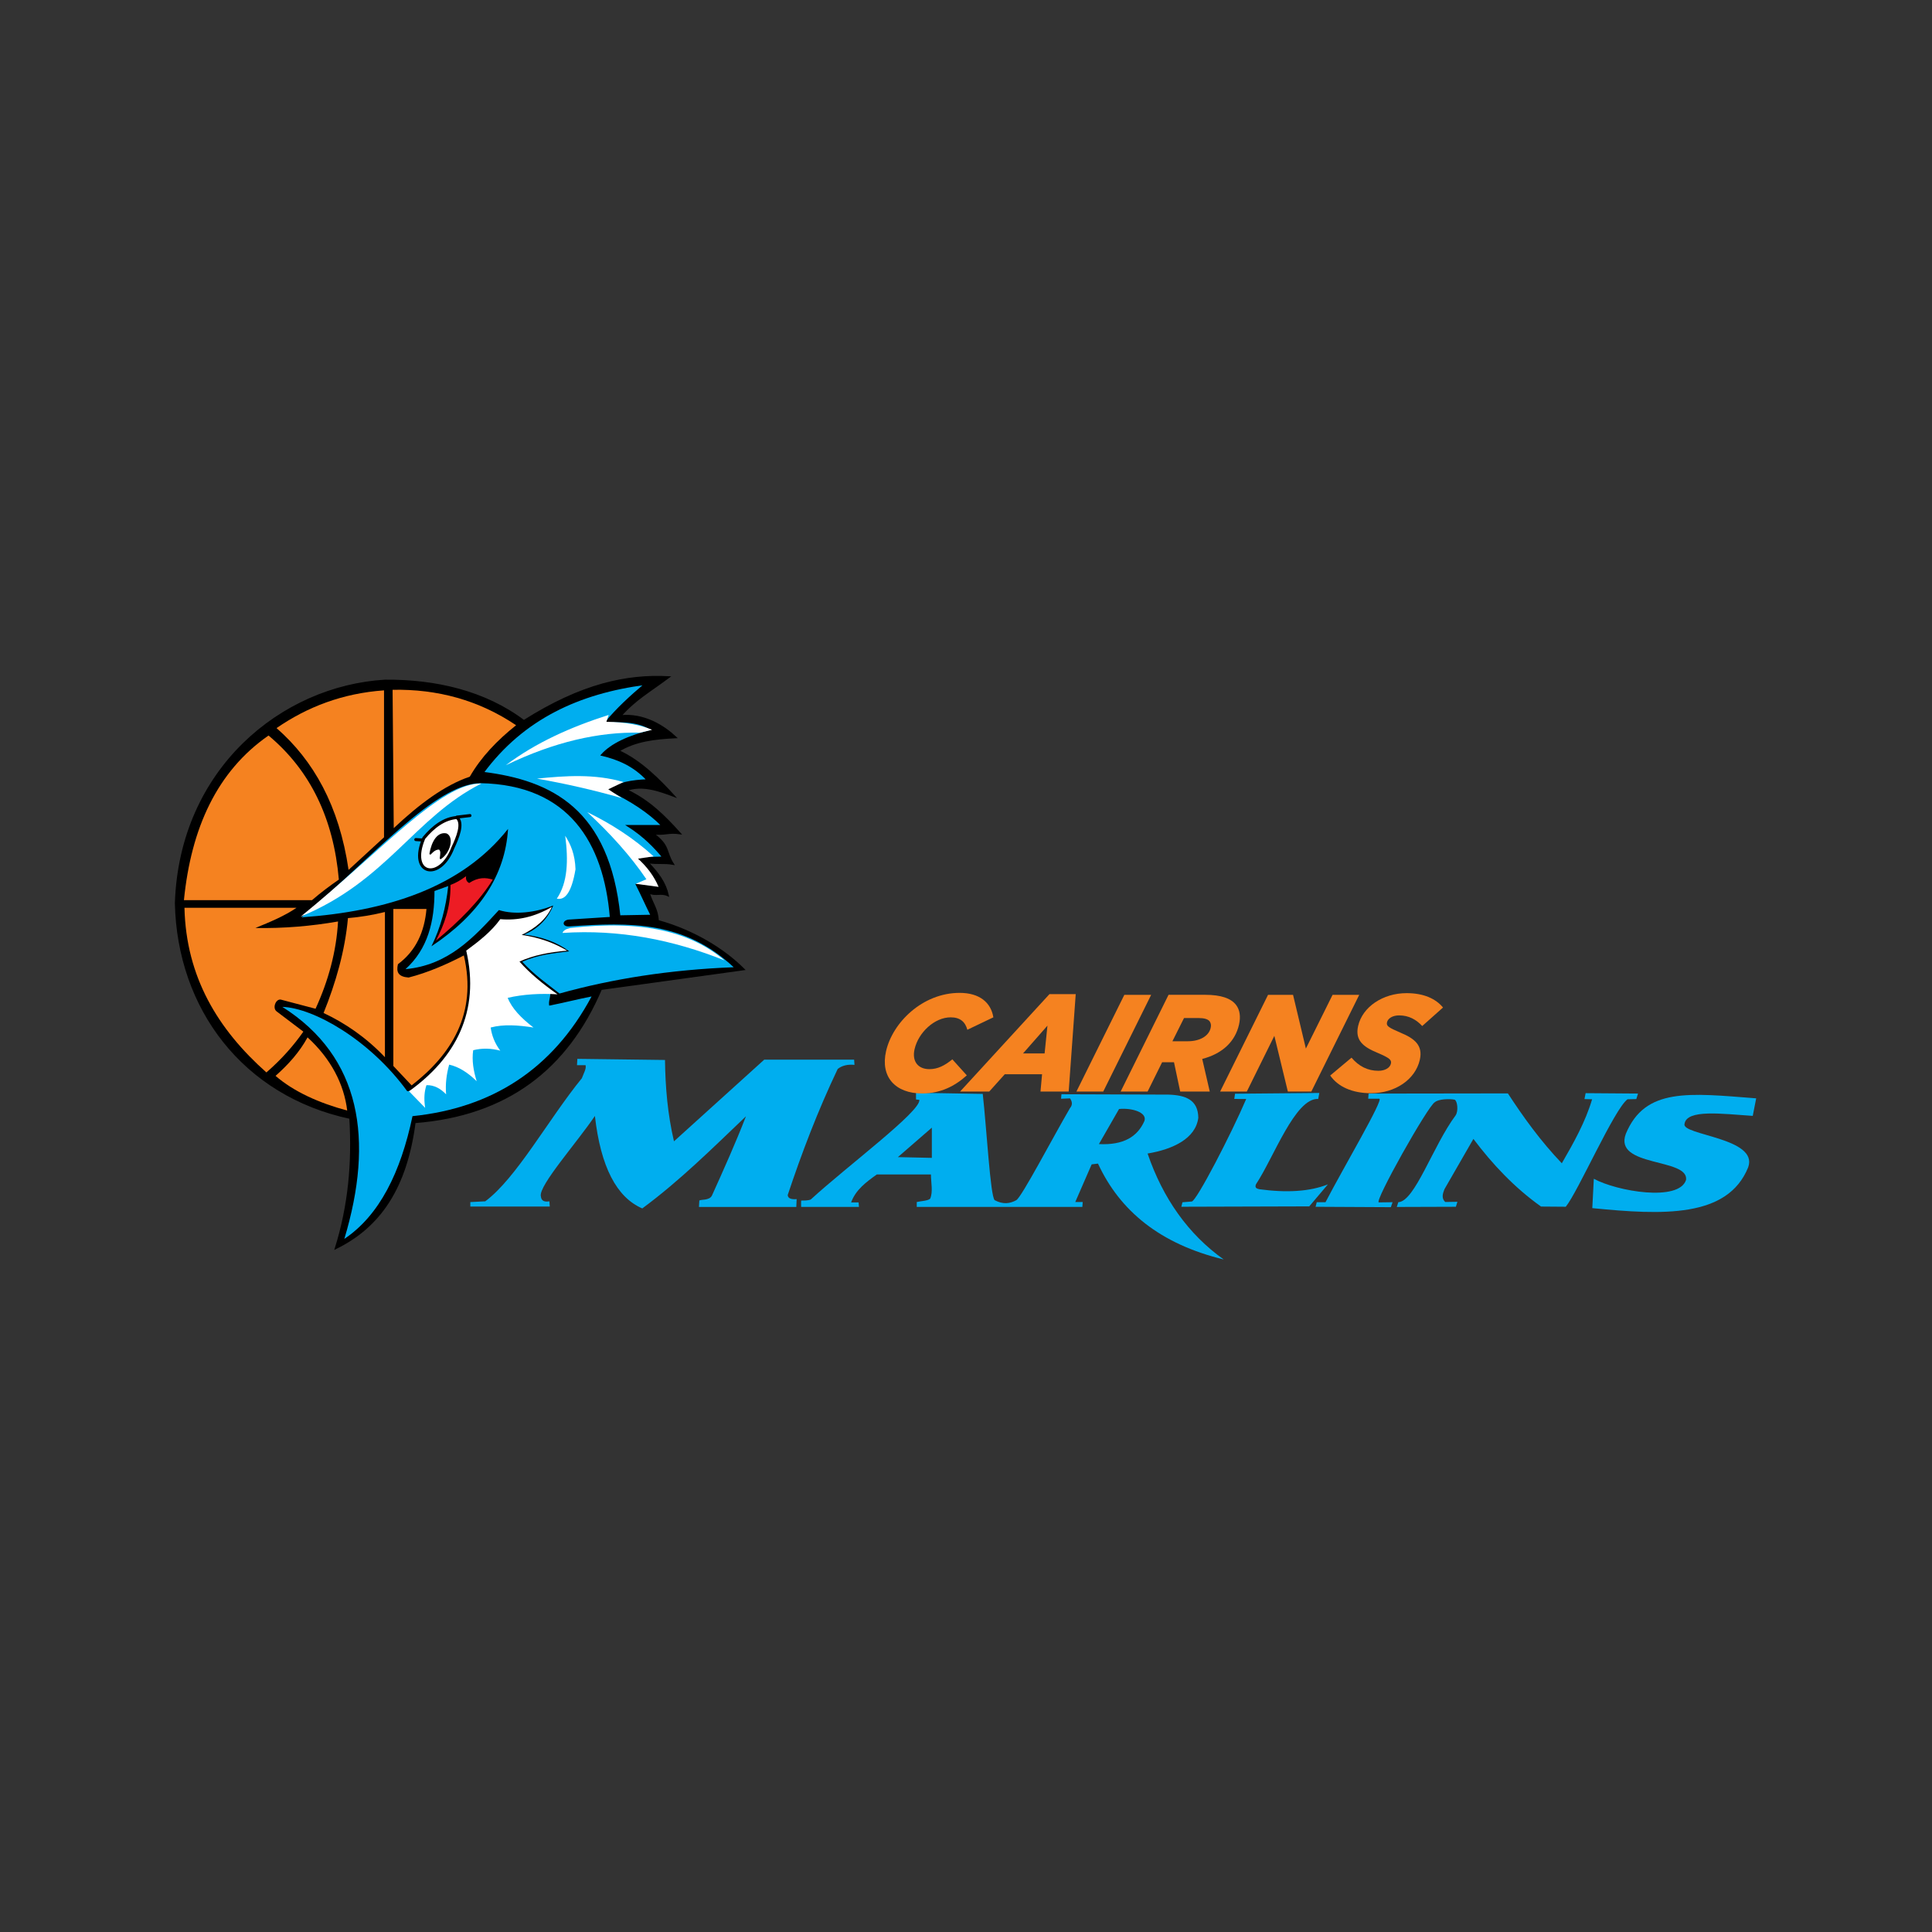 <?xml version="1.0" encoding="utf-8"?>
<!-- Generator: Adobe Illustrator 24.3.0, SVG Export Plug-In . SVG Version: 6.00 Build 0)  -->
<svg version="1.1" id="Layer_1" xmlns="http://www.w3.org/2000/svg" xmlns:xlink="http://www.w3.org/1999/xlink" x="0px" y="0px"
	 viewBox="0 0 1000 1000" style="enable-background:new 0 0 1000 1000;" xml:space="preserve">
<rect x="0" y="0" width="1000" height="1000" fill="#333333" stroke="none"/>
<style type="text/css">
	.st0{fill-rule:evenodd;clip-rule:evenodd;}
	.st1{fill:none;stroke:#000000;stroke-width:0.895;stroke-miterlimit:22.926;}
	.st2{fill-rule:evenodd;clip-rule:evenodd;fill:#F58220;}
	.st3{fill-rule:evenodd;clip-rule:evenodd;fill:#00AEEF;}
	.st4{fill-rule:evenodd;clip-rule:evenodd;fill:#FFFFFF;}
	.st5{fill:none;stroke:#000000;stroke-width:1.578;stroke-linecap:round;stroke-linejoin:round;stroke-miterlimit:22.926;}
	.st6{fill:none;stroke:#000000;stroke-width:0.895;stroke-linecap:round;stroke-linejoin:round;stroke-miterlimit:22.926;}
	.st7{fill-rule:evenodd;clip-rule:evenodd;fill:#ED1C24;}
	.st8{fill:#F58220;}
</style>
<g>
	<path class="st0" d="M271.15,373.15c-20.17-15.22-45.76-21.11-71.87-20.91C146.04,355.41,93.33,398,90.96,467.42
		c1.18,54.62,35.14,99.49,90.29,111.27c1.41,23.22-0.6,45.28-7.5,67.42c22.87-11.19,36.49-31.28,40.93-65.23
		c47.7-3.67,78.89-27.78,96.43-68.93c24.63-3.41,49.25-6.81,73.87-10.21c-10.37-10.34-25.83-19.92-44.39-25.09
		c-0.44-6.45-2.73-8.17-4.78-14.62c3.81,1.76,6.13-0.32,9.94,1.44c-1.43-6.36-4.81-11.2-10.55-17.14c4.99,0.88,8.19-0.02,13.17,0.86
		c-4.13-6.45-1.58-9.34-10.46-15.79c6.16,0.88,7.87-0.91,14.02-0.03c-8.05-8.96-16.09-17.03-27.69-22.44
		c8.21-2.85,16.42,0.02,24.63,3.1c-6.9-7.54-17.1-18.18-28.75-23.35c8.64-5.29,18.6-6.46,29.62-7.01
		c-6.21-5.8-16.47-12.35-28.6-11.04c7.6-8.66,15.07-12.71,25.05-20.18C324.55,349.28,301.09,354.17,271.15,373.15L271.15,373.15z"/>
	<path class="st1" d="M271.15,373.15c-20.17-15.22-45.76-21.11-71.87-20.91C146.04,355.41,93.33,398,90.96,467.42
		c1.18,54.62,35.14,99.49,90.29,111.27c1.41,23.22-0.6,45.28-7.5,67.42c22.87-11.19,36.49-31.28,40.93-65.23
		c47.7-3.67,78.89-27.78,96.43-68.93c24.63-3.41,49.25-6.81,73.87-10.21c-10.37-10.34-25.83-19.92-44.39-25.09
		c-0.44-6.45-2.73-8.17-4.78-14.62c3.81,1.76,6.13-0.32,9.94,1.44c-1.43-6.36-4.81-11.2-10.55-17.14c4.99,0.88,8.19-0.02,13.17,0.86
		c-4.13-6.45-1.58-9.34-10.46-15.79c6.16,0.88,7.87-0.91,14.02-0.03c-8.05-8.96-16.09-17.03-27.69-22.44
		c8.21-2.85,16.42,0.02,24.63,3.1c-6.9-7.54-17.1-18.18-28.75-23.35c8.64-5.29,18.6-6.46,29.62-7.01
		c-6.21-5.8-16.47-12.35-28.6-11.04c7.6-8.66,15.07-12.71,25.05-20.18C324.55,349.28,301.09,354.17,271.15,373.15L271.15,373.15z"/>
	<path class="st2" d="M95.2,465.92c3.73-37.4,17.19-66.75,43.79-85.22c21.68,18.1,33.66,43.06,36.4,74.57
		c-4.64,3.19-9.27,6.67-13.91,10.65C139.39,465.92,117.29,465.92,95.2,465.92L95.2,465.92z"/>
	<path class="st2" d="M143.14,376.86c15.94-10.97,34.17-18.02,55.63-19.53c0,25.35,0,50.7,0,76.05
		c-6.12,5.62-12.23,11.24-18.35,16.87C175.55,416.96,162.21,393.56,143.14,376.86L143.14,376.86z"/>
	<path class="st2" d="M203.8,428.64c-0.2-23.87-0.39-47.74-0.59-71.61c23.23-0.42,44.63,5.35,63.92,18.35
		c-9.79,7.8-18.12,16.47-23.97,26.63C230.03,406.44,216.91,416.31,203.8,428.64L203.8,428.64z"/>
	<path class="st3" d="M313.87,373.6c5.4-6.51,12.35-13.02,20.12-19.53c-34.15,4.45-63.3,17.74-84.04,45.87
		c35.65,4.42,65.1,19.27,70.72,74.27c5.52-0.1,11.05-0.2,16.57-0.3c-2.96-5.92-4.74-10.06-7.69-15.98c2.37-0.1,9.17,1.28,11.54,1.18
		c-7.96-10.9-11.01-13.62-10.91-14.5c0.1-0.88,11.11-0.6,13.07-0.83c-4.16-5.13-10.03-11.2-18.14-16.33c5.92,0,11.84,0,17.75,0
		c-6.87-7.01-16.21-13.2-27.81-18.64c4.95-3.44,12.02-4.75,20.12-5.03c-6.97-7.56-15.12-10.98-23.67-13.02
		c4.85-5.42,13.59-9.67,26.33-12.72C332.76,374.07,324.48,372.84,313.87,373.6L313.87,373.6z"/>
	<path class="st1" d="M313.87,373.6c5.4-6.51,12.35-13.02,20.12-19.53c-34.15,4.45-63.3,17.74-84.04,45.87
		c35.65,4.42,65.1,19.27,70.72,74.27c5.52-0.1,11.05-0.2,16.57-0.3c-2.96-5.92-4.74-10.06-7.69-15.98c2.37-0.1,9.17,1.28,11.54,1.18
		c-7.96-10.9-11.01-13.62-10.91-14.5c0.1-0.88,11.11-0.6,13.07-0.83c-4.16-5.13-10.03-11.2-18.14-16.33c5.92,0,11.84,0,17.75,0
		c-6.87-7.01-16.21-13.2-27.81-18.64c4.95-3.44,12.02-4.75,20.12-5.03c-6.97-7.56-15.12-10.98-23.67-13.02
		c4.85-5.42,13.59-9.67,26.33-12.72C332.76,374.07,324.48,372.84,313.87,373.6L313.87,373.6z"/>
	<path class="st4" d="M313.87,373.6c0.4-1.18,0.79-2.37,1.18-3.55c-19.51,6.21-37.69,14.3-53.26,26.04
		c25.23-12.18,48.25-17.31,69.54-16.87c2.07-0.49,4.14-0.99,6.21-1.48C331.53,375.24,323.83,373.74,313.87,373.6L313.87,373.6z"/>
	<path class="st4" d="M314.84,408.53c2.63-1.25,5.26-2.5,7.89-3.75c-14.93-4.31-29.85-3.28-44.78-1.77
		c14.6,2.6,29.2,5.88,43.79,10.06C319.45,411.55,317.14,410.04,314.84,408.53L314.84,408.53z"/>
	<path class="st4" d="M338.32,443.25c-10.6-9.6-22.15-16.96-34.33-22.88c11.91,11.08,22.35,22.58,30.58,34.72
		c-1.84,0.79-3.68,1.58-5.52,2.37c3.95,0.53,7.89,1.05,11.84,1.58c-2.43-5.7-6.11-10.47-10.65-14.6
		C332.93,444.03,335.62,443.64,338.32,443.25L338.32,443.25z"/>
	<path class="st3" d="M315.63,474.61c-3.24-38.36-21.12-68.4-67.07-69.24c-23.43,0.51-54.34,37.12-92.52,69.44
		c44.06-3.1,82.85-15.3,106.92-45.77c-1.47,24.23-15.03,44.42-39.65,60.76c4.84-9.81,7.53-20.3,8.68-31.17
		c-2.37,0.85-4.73,1.71-7.1,2.56c0.01,15.76-3.43,29.95-14.99,40.44c22.13-2.05,35.25-16.28,48.33-30.58
		c8.17,2.56,18.86,1.35,28.13-2.37c-2.4,6.02-7.36,12.06-15.07,15.03c9.04,1.11,16.91,3.88,23.32,8.68
		c-8.29,1.04-16.02,1.74-24.3,5.41c6.15,6.75,13.1,11.58,19.3,16.45c27.25-7.59,57.11-12.33,90.15-13.61
		c-25.52-23.78-53.01-23.41-85.42-21.11c-3.55,0-3.35-3.16,0-3.55C301.43,475.53,308.53,475.07,315.63,474.61L315.63,474.61z"/>
	<path class="st4" d="M297.88,449.95c-0.24-7.63-2.46-12.89-5.33-17.36c1.65,12.62,1.38,24.14-4.34,32.55
		C292.39,466.04,295.81,462.21,297.88,449.95L297.88,449.95z"/>
	<path class="st4" d="M375.01,497.1c-17.28-14.7-42.1-21.07-79.89-16.77c-2.42,0.58-3.63,1.46-3.95,2.56
		C320.51,480.95,348.3,486.42,375.01,497.1L375.01,497.1z"/>
	<path class="st4" d="M155.65,474.41c41.49-33.68,72.58-69.31,93.51-68.85C214.45,423.07,200.31,455.99,155.65,474.41L155.65,474.41
		z"/>
	<path class="st4" d="M234.36,438.91c2.54-5.39,5.61-12.76,2.17-15.78c-6.54,0.53-12.07,4.53-17.16,10.65
		C211.31,452.85,227.68,456.4,234.36,438.91L234.36,438.91z"/>
	<path class="st5" d="M234.36,438.91c2.54-5.39,5.61-12.76,2.17-15.78c-6.54,0.53-12.07,4.53-17.16,10.65
		C211.31,452.85,227.68,456.4,234.36,438.91L234.36,438.91z"/>
	<path class="st0" d="M227.45,439.3c-1.9-0.11-3.36,1.09-4.73,2.57c1.13-6.4,4.07-10.96,8.29-10.06c3.45,1.61,1.82,9.11-2.96,12.43
		C228.33,442.13,228.74,440.35,227.45,439.3L227.45,439.3z"/>
	<path class="st6" d="M227.45,439.3c-1.9-0.11-3.36,1.09-4.73,2.57c1.13-6.4,4.07-10.96,8.29-10.06c3.45,1.61,1.82,9.11-2.96,12.43
		C228.33,442.13,228.74,440.35,227.45,439.3L227.45,439.3z"/>
	<path class="st5" d="M236.53,422.93l6.71-0.79 M218.38,434.76l-3.16-0.2"/>
	<path class="st7" d="M242.84,457.05c-1.31-0.66-1.84-1.84-1.58-3.55c-2.7,2.02-5.39,3.57-8.09,4.54c0.11,12.1-3.38,20.67-7.5,28.8
		c12.13-10.06,22.52-20.46,29.39-31.56C251.42,454.18,247.55,453.94,242.84,457.05L242.84,457.05z"/>
	<path class="st2" d="M220.75,470.47c-5.72,0-11.44,0-17.16,0c0,27.09,0,54.18,0,81.27c3.16,3.35,6.31,6.71,9.47,10.06
		c20.25-15.76,34.14-36.77,27.03-67.27c-8.86,4.63-18.69,8.91-28.6,11.44c-5.35-0.41-6.49-2.81-5.52-6.9
		C215.4,492.08,219.71,482.2,220.75,470.47L220.75,470.47z"/>
	<path class="st2" d="M199.24,547.21c-0.07-24.85,0.07-50.3,0-75.16c-6.38,1.57-12.76,2.64-19.14,3.15
		c-1.52,17.03-6.38,33.67-12.62,49.12C178.49,529.51,189.29,536.76,199.24,547.21L199.24,547.21z"/>
	<path class="st2" d="M179.71,574.82c-1.61-13.61-8.39-26.77-20.52-37.88c-4.09,7.5-9.85,14-16.57,19.92
		C151.99,564.99,165.09,570.91,179.71,574.82L179.71,574.82z"/>
	<path class="st2" d="M132.17,480.33c7.67-3.11,15.22-6.29,21.31-10.46c-19.33,0-38.67,0-58,0c0.84,35.92,17.37,62.98,42.41,85.22
		c8.1-7.04,14.19-14.07,19.13-21.11c-4.6-3.49-9.21-6.97-13.81-10.46c-2.41-1.78-0.4-6.65,2.17-6.12
		c5.79,1.51,12.17,3.22,17.95,4.73c6.66-14.55,10.76-29.57,11.64-45.18C161.21,479.35,146.99,480.59,132.17,480.33L132.17,480.33z"
		/>
	<path class="st3" d="M213.51,577.72c40.8-4.19,72.39-24,92.69-61.95c-7.31,1.43-14.62,3.32-21.93,4.75
		c-0.53-2.41,0.98-4.82,0.45-7.24c-7.39,0.08-16.81,0.15-24.19,0.23c-12.76,19.39-27.55,35.25-42.73,50.42
		c-2.34,0.3-4.67,0.6-7.01,0.9c-19.61-26.95-48.74-43.15-64.65-43.67c40.89,25.93,47.48,68.85,32.09,120.09
		C196.41,629.06,207.4,606.8,213.51,577.72L213.51,577.72z"/>
	<path class="st4" d="M270.03,483.9c7.13-3.44,12.69-8.01,15.6-14.47c-8.97,5.23-17.71,7.13-26.68,6.33
		c-4.6,6.37-10.63,11.12-17.63,16.28c7.32,31.64-5.59,55.63-29.62,72.8c2.79,2.86,5.58,5.73,8.36,8.59
		c-0.75-4.89-0.38-8.67,0.68-11.76c4.06-0.1,7.32,1.83,10.17,4.75c-0.46-5.45,0.23-10.52,1.58-15.37c4.75,1.07,9.49,3.91,14.24,8.59
		c-1.65-5.35-2.57-10.7-1.81-16.05c4.67-1.17,9.35-1.02,14.02,0.23c-2.99-3.99-4.39-7.99-4.97-11.98c6.67-1.79,14.28-1.23,22.16,0
		c-6.34-4.85-11.22-9.92-13.34-15.37c8.27-1.87,16.9-2.35,25.77-1.81c-7.61-5.39-14.47-10.96-19.67-16.96
		c6.93-3.17,15.3-4.9,24.64-5.65C287.1,488.21,279.49,485.31,270.03,483.9L270.03,483.9z"/>
	<path class="st3" d="M344.2,548.64c-15.12-0.19-30.24-0.39-45.36-0.58c-0.06,1.09-0.13,2.19-0.19,3.28c1.48,0,2.96,0,4.44,0
		c0.47,1.81-0.86,3.92-1.93,6.76c-17.31,21.23-33.85,51.73-50,63.7c-2.57,0.13-5.15,0.26-7.72,0.39c0,0.77,0,1.54,0,2.32
		c13.71,0,27.41,0,41.12,0c-0.07-0.9-0.13-1.8-0.19-2.7c-2.31,0.34-4.19,0.05-4.44-2.7c-1.09-5.53,18.66-27.67,27.99-41.5
		c2.98,26.33,11.24,42.13,24.52,47.87c19.43-14.35,36.37-31.19,53.66-47.68c-5.27,13.64-11.6,27.73-17.56,40.93
		c-1.26,2.8-5.82,1.96-6.57,2.7c-0.06,1.09-0.13,2.19-0.19,3.28c16.79,0,33.59,0,50.38,0c0.07-1.35,0.13-2.7,0.19-4.05
		c-2.68,0.2-4.53-0.27-4.63-2.12c7.25-21.75,15.52-43.5,25.87-65.25c2.15-1.7,4.99-2.48,8.69-2.12c-0.07-0.9-0.13-1.8-0.19-2.7
		c-15.51,0-31.01,0-46.52,0c-15.57,14.09-31.14,28.18-46.72,42.27C345.56,576.69,344.38,562.66,344.2,548.64L344.2,548.64z"/>
	<path class="st3" d="M592.35,580.2c1.53-4.45-6.57-6.87-13.13-6.18c-3.47,6.05-6.95,12.1-10.42,18.15
		C581.58,592.84,588.83,588.28,592.35,580.2L592.35,580.2z M508.67,566.2c-11.52-0.19-23.04-0.39-34.55-0.58c0,1.16,0,2.32,0,3.47
		c0.58,0.07,1.16,0.13,1.74,0.19c0.77,5.98-37.45,34.36-56.17,51.54c-1.27,0.62-3.41,0.58-5.02,0.58c-0.07,1.29-0.03,2,0,3.28
		c9.97,0,19.95,0,29.92,0c-0.06-0.77-0.13-1.54-0.19-2.32c-1.29,0-2.57,0-3.86,0c2.38-6.54,7.81-10.54,13.32-14.48
		c9.33,0,18.66,0,27.99,0c0,4.18,1.16,8.94-0.39,12.55c-1.29,1.16-4.5,1.16-6.95,1.74c0,0.84,0,1.67,0,2.51c28.57,0,57.14,0,85.71,0
		c0.07-0.84,0.13-1.67,0.19-2.51c-1.29,0-2.57,0-3.86,0c2.83-6.5,5.66-13,8.49-19.5c0.96-0.13,2.32-0.26,3.28-0.39
		c11.31,24.44,32.12,41.64,65.05,49.61c-18.27-13.01-31.41-31.52-39.38-54.82c13.07-2.18,24.89-7.73,26.25-18.53
		c-0.13-9.36-6.67-11.69-15.44-11.97c-18.47-0.06-36.93-0.13-55.4-0.19c-0.06,0.77-0.13,1.54-0.19,2.32
		c1.54-0.06,3.09-0.13,4.63-0.19c1.14,1.67,1.43,3.35,0,5.02c-9.27,15.89-24.9,45.88-27.8,47.68c-3.28,1.81-6.89,2.31-11.2,0
		C512.59,619.09,510.72,584.54,508.67,566.2L508.67,566.2z M464.75,598.92l17.57-15.25v15.64L464.75,598.92L464.75,598.92z"/>
	<path class="st3" d="M682.88,565.72c-14.54,0.13-29.08,0.26-43.63,0.39c-0.13,0.97-0.26,1.73-0.39,2.7
		c2.06-0.06,4.12,0.07,6.18,0.01c-7.82,18.29-25.69,52.75-28.18,53.08c-1.61,0.13-3.22,0.26-4.82,0.39
		c-0.19,0.77-0.39,1.54-0.58,2.32c22.07-0.06,44.14-0.13,66.21-0.19c3.22-3.8,6.44-7.59,9.65-11.39
		c-9.45,3.76-21.43,4.42-35.52,2.51c-1.52-0.33-2.36-0.83-1.74-2.51c9.27-13.95,20.32-44.85,32.24-44.21
		C682.49,567.78,682.69,566.75,682.88,565.72L682.88,565.72z"/>
	<path class="st3" d="M780.48,565.94c-24.03,0.03-48.07,0.07-72.1,0.1c-0.06,0.89-0.13,1.78-0.2,2.66c1.91,0,3.81,0,5.72,0
		c2.56,0.01-18.54,35.71-27.82,53.56c-1.51,0-3.02,0-4.54,0c-0.2,0.79-0.39,1.58-0.59,2.37c12.99,0.07,25.97,0.13,38.96,0.2
		c0.3-0.86,0.59-1.71,0.89-2.57c-2.37,0.03-4.73,0.07-7.1,0.1c-2.76,0.05,25.65-50.42,29-51.88c1.94-1.66,7.5-1.82,10.24-1.28
		c1.44,0.72,1.98,5.86,0.51,8.08c-11.77,15.79-21.13,44.62-29.68,44.97c-0.2,0.72-0.59,1.75-0.79,2.47
		c10.19-0.03,20.39-0.07,30.58-0.1c0.26-0.85,0.53-1.71,0.79-2.57c-2.1,0.07-4.21,0.03-6.31,0.1c-1.98-1.9-1.37-4.17-0.4-6.61
		c5-8.68,10-17.36,14.99-26.04c9.88,13.1,21.13,25.12,35.01,35.01c4.67,0.03,8.14,0.07,12.8,0.1c6.35-7.78,25.12-50.65,31.97-55.63
		c1.41,0.03,3.13-0.13,4.54-0.1c0.3-0.95,0.59-1.91,0.89-2.86c-9.04-0.07-18.08-0.13-27.13-0.2c-0.2,1.02-0.39,2.04-0.59,3.06
		c1.32,0.03,2.63,0.07,3.95,0.1c-3.48,11.75-9.51,22.47-15.68,33.14C797.35,590.54,788.57,578.33,780.48,565.94L780.48,565.94z"/>
	<path class="st3" d="M907.22,577.58c0.59-3.03,1.18-6.05,1.78-9.08c-34.87-2.74-57.49-5.65-67.47,18.35
		c-6.52,17.41,32.67,12.39,31.17,23.87c-3.68,11.44-35.77,5.92-47.74-0.59c-0.26,5.06-0.53,10.13-0.79,15.19
		c36.37,3.62,70.06,5.17,80.68-21.11c5.58-15.29-34.69-16.61-32.94-22.49C873.02,574.02,891.34,576.52,907.22,577.58L907.22,577.58z
		"/>
	<path class="st8" d="M477.34,565.98c9.51,0,16.97-3.86,23.08-9.37l-7.49-8.3c-3.95,3.22-7.52,5.08-11.88,5.08
		c-5.79,0-9.12-3.93-7.68-10.3c1.98-8.73,10.4-16.52,18.69-16.52c4.93,0,7.55,2.36,8.63,6.44l13.47-6.44
		c-1.25-7.72-7.21-12.66-17.44-12.66c-19.24,0-34.74,15.38-38.1,30.18C455.59,557.47,463.46,565.98,477.34,565.98L477.34,565.98z"/>
	<path class="st8" d="M496.94,564.98h15.09l8.03-8.94h19.31l-0.81,8.94h14.59l3.64-50.42h-13.59L496.94,564.98L496.94,564.98z
		 M529.53,545.24l12.63-14.37l-1.47,14.37H529.53L529.53,545.24z"/>
	<polygon class="st8" points="557.16,564.98 571.04,564.98 595.84,514.92 581.96,514.92 557.16,564.98 	"/>
	<path class="st8" d="M580.05,564.98H594l7.51-15.16h6.15l3.21,15.16h15.3l-3.9-16.88c10.86-2.79,17.14-9.37,19.04-17.74
		c0.91-4.01,0.5-7.58-1.54-10.23c-2.6-3.36-7.68-5.22-16.05-5.22h-18.88L580.05,564.98L580.05,564.98z M606.84,538.95l6.01-12.02
		h7.51c2.93,0,4.88,0.57,5.76,1.72c0.65,0.93,0.84,2,0.53,3.36c-0.97,4.29-5.65,6.94-11.87,6.94H606.84L606.84,538.95z"/>
	<polygon class="st8" points="631.54,564.98 645.35,564.98 659.6,536.16 666.59,564.98 678.75,564.98 703.54,514.92 689.74,514.92 
		675.92,542.74 669.28,514.92 656.34,514.92 631.54,564.98 	"/>
	<path class="st8" d="M709.66,565.84c12.44,0,22.9-7.01,25.24-17.31c1.7-7.51-2.8-11.01-9.85-13.95c-6.25-2.72-7.59-3.43-7.14-5.44
		c0.45-2,2.88-3.58,6.25-3.58c5.08,0,8.94,2.22,11.98,5.51l10.76-9.58c-3.75-4.58-10.04-7.44-18.84-7.44
		c-12.23,0-22.85,7.08-25.1,17.02c-1.67,7.37,2.63,10.8,9.89,13.8c6.39,2.72,7.52,3.72,7.09,5.65c-0.52,2.29-3.2,3.72-6.49,3.72
		c-5.51,0-10.07-2.29-13.91-6.79l-11.03,9.23C692.54,562.48,699.86,565.84,709.66,565.84L709.66,565.84z"/>
</g>
</svg>
